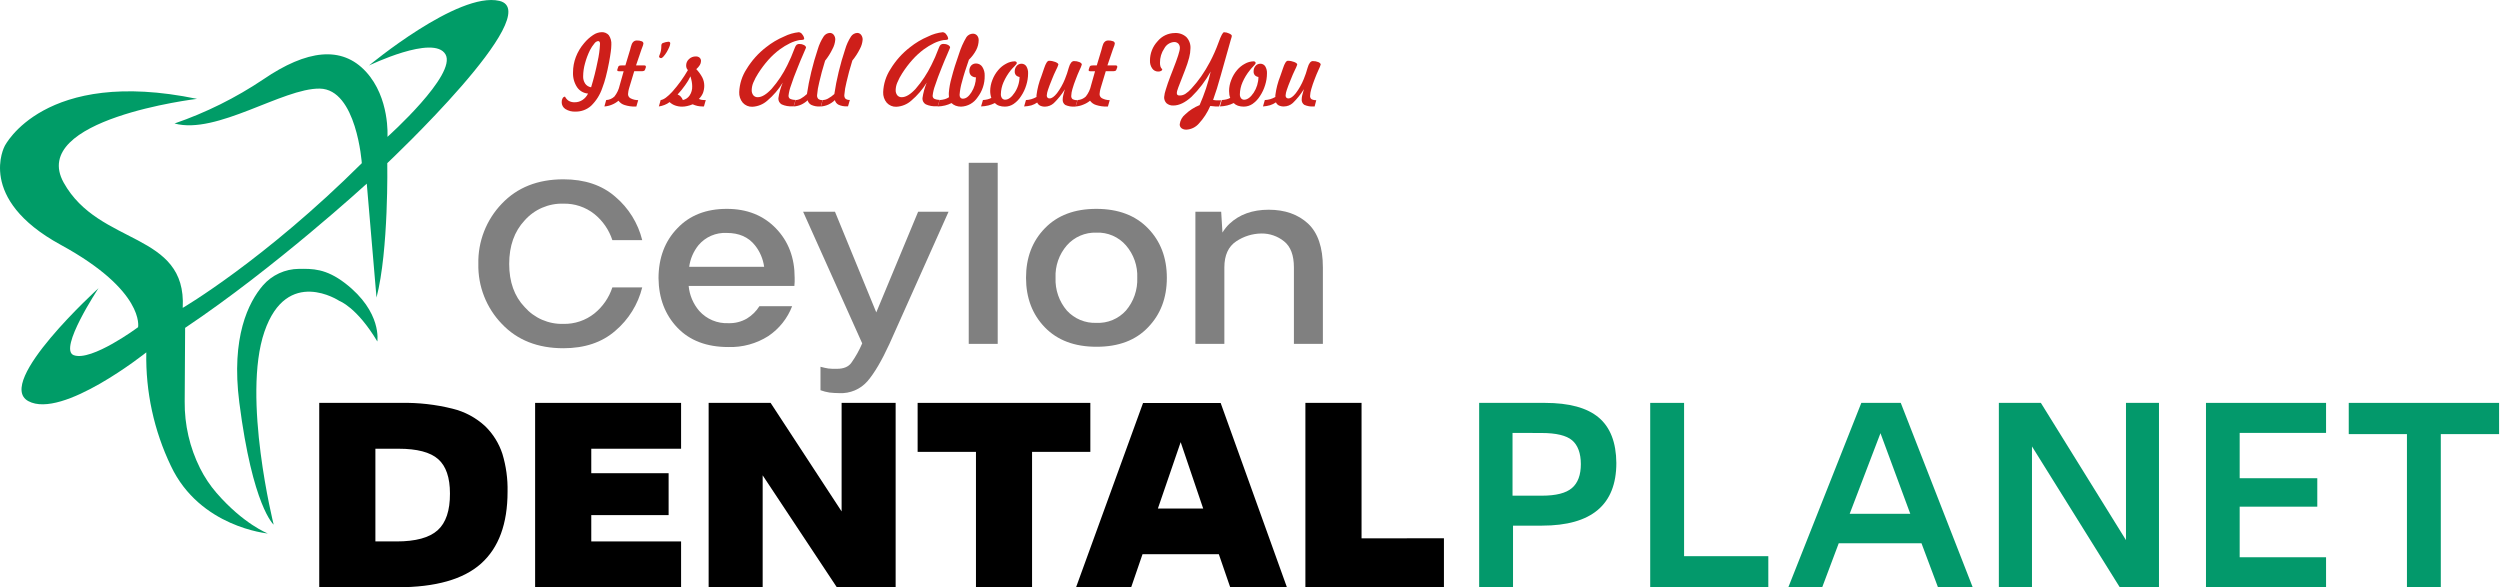 <?xml version="1.0" encoding="UTF-8"?> <svg xmlns="http://www.w3.org/2000/svg" width="1375" height="323" viewBox="0 0 1375 323" fill="none"><path d="M274.639 0.474C252.033 -4.809 202.944 36.034 202.944 36.034C202.944 36.034 238.504 18.813 245.006 29.87C251.508 40.927 213.104 75.268 213.104 75.268C213.104 75.268 214.526 53.814 201.251 39.42C187.975 25.027 168.807 27.279 144.812 43.654C129.659 53.821 113.249 61.978 95.994 67.919C119.108 74.235 155.531 48.446 175.851 48.734C196.171 49.022 198.998 89.746 198.998 89.746C145.371 143.085 100.498 169.332 100.498 169.332C102.767 127.27 54.508 135.465 35.035 100.464C15.562 65.464 108.372 54.372 108.372 54.372C24.028 36.88 2.574 80.348 2.574 80.348C2.574 80.348 -13.191 109.236 33.375 134.636C79.941 160.035 75.945 179.966 75.945 179.966C75.945 179.966 50.275 199.015 40.538 195.341C31.919 192.107 54.186 158.511 54.186 158.511C54.186 158.511 -3.065 210.445 15.562 220.605C34.188 230.765 80.466 193.8 80.466 193.8C80.027 215.407 84.667 236.814 94.013 256.3C109.947 290.031 147.318 293.418 147.318 293.418C147.318 293.418 134.06 288.338 119.091 271.117C115.531 266.991 112.494 262.441 110.049 257.57C104.349 246.18 101.446 233.595 101.582 220.859L101.819 180.321C151.196 147.302 201.725 101.006 201.725 101.006L207.076 163.659C213.849 137.7 213.002 89.729 213.002 89.729C213.002 89.729 301.156 6.773 274.639 0.474Z" fill="#009C67"></path><path d="M189.821 155.785C179.136 147.589 171.787 147.809 164.421 147.877C160.649 147.9 156.925 148.73 153.499 150.31C150.073 151.89 147.025 154.184 144.558 157.038C136.735 166.199 126.982 185.266 131.621 221.384C138.954 278.669 150.519 288.558 150.519 288.558C150.519 288.558 133.027 218.556 145.439 182.438C157.851 146.319 186.654 165.505 186.654 165.505C186.654 165.505 196.238 168.891 207.533 187.806C207.465 187.958 210.428 171.651 189.821 155.785Z" fill="#009C67"></path><path d="M323.423 51.46C322.221 51.37 321.054 51.009 320.01 50.405C318.966 49.801 318.073 48.969 317.395 47.972C315.81 45.554 315.027 42.698 315.16 39.81C315.158 36.916 315.686 34.047 316.718 31.343C317.79 28.553 319.337 25.97 321.29 23.706C322.709 21.986 324.375 20.485 326.234 19.253C327.584 18.319 329.167 17.78 330.806 17.695C331.569 17.64 332.334 17.765 333.039 18.059C333.745 18.353 334.372 18.808 334.87 19.388C335.895 20.926 336.378 22.761 336.242 24.604C336.222 25.873 336.12 27.14 335.937 28.397C335.751 29.921 335.412 31.885 334.972 34.324C334.413 37.253 333.82 39.928 333.194 42.316C332.672 44.379 332.027 46.409 331.263 48.395C330.029 52.103 327.921 55.46 325.117 58.182C322.771 60.288 319.717 61.431 316.565 61.383C314.603 61.496 312.653 61.006 310.977 59.977C310.334 59.571 309.808 59.005 309.449 58.334C309.09 57.663 308.91 56.911 308.929 56.15C308.901 55.412 309.077 54.68 309.437 54.034C309.566 53.787 309.754 53.576 309.985 53.419C310.215 53.263 310.48 53.166 310.757 53.136C311.224 54.111 311.958 54.933 312.874 55.507C313.845 56.032 314.938 56.289 316.04 56.252C317.567 56.275 319.066 55.838 320.342 54.999C321.678 54.129 322.745 52.903 323.423 51.46ZM325.117 47.989C326.538 43.344 327.725 38.63 328.673 33.866C329.415 30.651 329.862 27.375 330.01 24.079C330.034 23.693 329.94 23.309 329.739 22.978C329.648 22.853 329.528 22.753 329.39 22.685C329.251 22.617 329.098 22.584 328.944 22.589C328.538 22.66 328.15 22.812 327.804 23.037C327.458 23.26 327.16 23.552 326.929 23.893C325.982 25.014 325.17 26.241 324.507 27.55C323.335 29.917 322.404 32.396 321.73 34.95C321.095 37.211 320.759 39.545 320.731 41.893C320.659 43.348 321.05 44.788 321.849 46.007C322.22 46.53 322.69 46.974 323.234 47.314C323.777 47.654 324.383 47.883 325.015 47.989H325.117Z" fill="#CE1F1A"></path><path d="M332.415 58.555L333.397 55.033C335.103 54.952 336.722 54.254 337.952 53.069C339.368 51.266 340.353 49.163 340.831 46.922L343.015 39.183H340.492C340.22 39.203 339.947 39.157 339.696 39.048C339.624 38.986 339.568 38.907 339.532 38.819C339.497 38.73 339.483 38.635 339.493 38.54C339.486 38.495 339.486 38.449 339.493 38.404C339.51 38.3 339.538 38.198 339.578 38.1L340.001 36.846C340.036 36.703 340.101 36.569 340.191 36.452C340.282 36.335 340.396 36.239 340.526 36.169C341.012 36.014 341.523 35.951 342.033 35.983H343.963L346.52 27.516C346.656 27.076 346.825 26.45 347.011 25.654C347.553 23.385 348.62 22.267 350.245 22.267C351.157 22.227 352.067 22.371 352.921 22.69C353.187 22.77 353.423 22.93 353.596 23.148C353.769 23.366 353.87 23.632 353.886 23.91C353.787 24.601 353.588 25.274 353.293 25.908C353.073 26.433 352.921 26.839 352.819 27.161L349.822 35.966H354.208C354.465 35.952 354.722 36.004 354.953 36.118C355.036 36.158 355.106 36.22 355.154 36.298C355.202 36.377 355.226 36.467 355.224 36.559C355.224 36.66 355.224 36.728 355.224 36.796V37.016L354.784 38.252C354.746 38.406 354.675 38.549 354.576 38.672C354.476 38.795 354.351 38.895 354.208 38.963C353.741 39.13 353.246 39.199 352.752 39.166H348.823L346.266 47.633C345.978 48.581 345.758 49.326 345.623 50.071C345.503 50.628 345.435 51.195 345.42 51.765C345.411 52.245 345.538 52.717 345.787 53.128C346.035 53.538 346.395 53.87 346.825 54.084C348.122 54.739 349.554 55.081 351.007 55.084L349.991 58.606H349.365C347.397 58.65 345.434 58.369 343.557 57.776C342.194 57.377 341.003 56.538 340.17 55.388C339.087 56.305 337.863 57.042 336.547 57.573C335.234 58.129 333.837 58.461 332.415 58.555Z" fill="#CE1F1A"></path><path d="M363.724 25.671C363.687 25.196 363.744 24.718 363.894 24.265C364.043 24.007 364.268 23.8 364.537 23.672C365.045 23.46 365.573 23.295 366.112 23.181C366.605 23.052 367.11 22.972 367.619 22.944C367.888 22.928 368.154 23.012 368.364 23.181C368.458 23.266 368.531 23.371 368.578 23.489C368.625 23.606 368.644 23.733 368.635 23.859C368.579 24.563 368.395 25.252 368.093 25.891C367.669 26.891 367.17 27.859 366.603 28.786C366.109 29.603 365.542 30.374 364.91 31.089C364.351 31.682 363.944 31.97 363.657 31.97C363.355 31.977 363.058 31.888 362.81 31.716C362.702 31.644 362.614 31.545 362.555 31.43C362.495 31.314 362.467 31.185 362.471 31.055C362.511 30.812 362.592 30.578 362.708 30.361C363.371 28.886 363.717 27.288 363.724 25.671Z" fill="#CE1F1A"></path><path d="M362.37 58.555L363.369 55.033C365.062 54.83 367.213 53.238 369.888 50.308C373.1 46.681 375.937 42.738 378.355 38.54C378.026 38.221 377.772 37.833 377.61 37.405C377.452 36.948 377.377 36.466 377.389 35.983C377.385 35.324 377.522 34.672 377.791 34.07C378.06 33.469 378.454 32.931 378.947 32.495C379.96 31.533 381.31 31.01 382.706 31.038C383.456 30.996 384.193 31.238 384.772 31.716C385.033 31.952 385.237 32.243 385.372 32.569C385.507 32.893 385.568 33.244 385.551 33.595C385.535 34.376 385.307 35.136 384.891 35.797C384.377 36.644 383.717 37.395 382.943 38.015C384.291 39.415 385.431 41 386.33 42.722C386.997 44.1 387.345 45.611 387.346 47.142C387.346 48.505 387.106 49.858 386.635 51.138C386.122 52.374 385.355 53.487 384.383 54.406C384.819 54.62 385.279 54.779 385.754 54.88C386.375 54.99 387.004 55.041 387.634 55.033H388.176L387.16 58.555H386.415C385.476 58.556 384.54 58.459 383.621 58.267C382.707 58.057 381.816 57.757 380.962 57.37C379.974 57.789 378.948 58.112 377.897 58.335C376.998 58.543 376.078 58.651 375.154 58.656C373.839 58.663 372.532 58.44 371.293 57.996C370.17 57.6 369.143 56.971 368.279 56.15C367.439 56.8 366.509 57.324 365.519 57.708C364.505 58.11 363.449 58.394 362.37 58.555ZM372.716 51.985C373.362 52.223 373.943 52.612 374.409 53.119C374.914 53.679 375.31 54.328 375.578 55.033C377.105 54.708 378.443 53.796 379.303 52.493C380.3 50.992 380.792 49.212 380.708 47.413C380.7 46.578 380.621 45.745 380.471 44.924C380.285 43.934 380.042 42.956 379.743 41.994C378.947 43.681 377.988 45.285 376.881 46.786C375.604 48.619 374.195 50.357 372.665 51.985H372.716Z" fill="#CE1F1A"></path><path d="M430.509 45.449C428.234 49.177 425.376 52.516 422.042 55.337C419.753 57.384 416.829 58.58 413.762 58.724C412.785 58.755 411.813 58.575 410.913 58.194C410.013 57.815 409.205 57.244 408.546 56.523C407.158 54.877 406.45 52.763 406.565 50.613C406.746 46.135 408.132 41.788 410.578 38.032C413.388 33.379 417.04 29.29 421.348 25.975C424.366 23.569 427.698 21.586 431.254 20.083C433.791 18.808 436.54 18.004 439.365 17.712C439.777 17.764 440.171 17.912 440.515 18.144C440.859 18.376 441.144 18.687 441.346 19.05C441.882 19.683 442.218 20.461 442.311 21.285C442.311 21.674 441.854 21.912 440.939 21.962C440.492 21.972 440.045 22.006 439.602 22.064C437.843 22.407 436.135 22.977 434.522 23.757C432.557 24.719 430.682 25.852 428.917 27.144C426.635 28.841 424.53 30.764 422.635 32.884C420.566 35.214 418.686 37.706 417.013 40.335C415.951 41.971 415.039 43.7 414.287 45.499C413.762 46.768 413.475 48.123 413.44 49.496C413.377 50.548 413.696 51.588 414.337 52.425C414.643 52.775 415.025 53.05 415.453 53.23C415.882 53.409 416.346 53.487 416.81 53.458C419.028 53.458 421.585 51.9 424.447 48.801C427.866 44.88 430.753 40.525 433.032 35.847C434.475 32.963 435.758 30 436.875 26.974C437.028 26.551 437.163 26.246 437.248 26.06C437.434 25.478 437.773 24.958 438.23 24.553C438.681 24.275 439.208 24.144 439.737 24.18C440.605 24.168 441.462 24.378 442.226 24.79C442.954 25.197 443.31 25.671 443.31 26.212C443.31 26.314 442.802 27.533 441.769 29.836C440.736 32.139 439.771 34.476 438.84 36.846C437.146 40.86 435.961 44.246 435.047 47.006C434.369 48.813 433.914 50.695 433.692 52.611C433.67 52.938 433.732 53.265 433.871 53.561C434.01 53.857 434.223 54.113 434.488 54.305C435.44 54.753 436.484 54.973 437.536 54.948L436.537 58.47H435.843C433.811 58.605 431.777 58.245 429.916 57.42C429.327 57.082 428.845 56.586 428.524 55.987C428.204 55.388 428.058 54.711 428.104 54.034C428.53 51.179 429.303 48.387 430.407 45.719L430.509 45.449Z" fill="#CE1F1A"></path><path d="M436.554 58.555L437.553 55.033C438.562 55.001 439.549 54.728 440.432 54.237C441.661 53.539 442.798 52.692 443.818 51.714C444.394 47.785 445.19 43.705 446.206 39.522C447.222 35.34 448.407 31.174 449.779 27.076C450.506 24.588 451.596 22.22 453.013 20.049C453.385 19.481 453.885 19.009 454.474 18.67C455.062 18.332 455.722 18.137 456.4 18.102C456.815 18.095 457.227 18.186 457.601 18.369C457.974 18.551 458.3 18.82 458.55 19.151C459.145 19.919 459.445 20.874 459.397 21.844C459.256 23.626 458.736 25.358 457.873 26.924C456.772 29.224 455.408 31.389 453.809 33.375C452.471 37.676 451.404 41.605 450.592 45.228C449.987 47.577 449.585 49.974 449.389 52.391C449.357 52.76 449.403 53.13 449.522 53.48C449.642 53.83 449.833 54.151 450.084 54.423C450.768 54.907 451.603 55.129 452.437 55.05L451.421 58.572H450.829C449.271 58.648 447.716 58.358 446.291 57.725C445.774 57.478 445.318 57.119 444.958 56.674C444.597 56.229 444.341 55.708 444.208 55.151C443.146 56.151 441.928 56.969 440.601 57.573C439.319 58.132 437.95 58.464 436.554 58.555Z" fill="#CE1F1A"></path><path d="M451.489 58.555L452.471 55.033C453.486 55.003 454.479 54.73 455.366 54.237C456.643 53.549 457.826 52.701 458.888 51.714C459.464 47.785 460.26 43.705 461.276 39.522C462.292 35.34 463.477 31.174 464.849 27.076C465.572 24.589 466.656 22.221 468.066 20.049C468.44 19.483 468.941 19.012 469.529 18.674C470.117 18.336 470.776 18.14 471.453 18.102C471.868 18.096 472.279 18.189 472.653 18.371C473.026 18.553 473.352 18.82 473.603 19.151C474.19 19.923 474.49 20.875 474.45 21.844C474.309 23.626 473.79 25.358 472.926 26.924C471.798 29.198 470.412 31.334 468.794 33.291C467.457 37.592 466.39 41.52 465.577 45.144C464.964 47.491 464.562 49.888 464.375 52.306C464.339 52.675 464.382 53.047 464.502 53.398C464.621 53.748 464.815 54.069 465.069 54.339C465.754 54.822 466.589 55.044 467.423 54.965L466.407 58.487H465.797C464.239 58.562 462.685 58.272 461.259 57.641C460.746 57.389 460.293 57.028 459.933 56.584C459.574 56.139 459.315 55.621 459.176 55.067C458.104 56.106 456.861 56.954 455.502 57.573C454.231 58.13 452.873 58.462 451.489 58.555Z" fill="#CE1F1A"></path><path d="M509.688 45.449C507.414 49.177 504.555 52.516 501.222 55.337C498.933 57.384 496.008 58.58 492.941 58.724C491.965 58.755 490.993 58.575 490.093 58.194C489.192 57.815 488.385 57.244 487.726 56.523C486.338 54.877 485.629 52.763 485.745 50.613C485.925 46.135 487.312 41.788 489.758 38.032C492.568 33.379 496.22 29.29 500.527 25.975C503.545 23.569 506.878 21.586 510.433 20.083C512.976 18.805 515.73 18.002 518.561 17.712C518.971 17.765 519.362 17.913 519.703 18.146C520.045 18.378 520.326 18.688 520.525 19.05C521.062 19.683 521.398 20.461 521.491 21.285C521.491 21.674 521.033 21.912 520.119 21.962C519.672 21.972 519.225 22.006 518.781 22.064C517.022 22.407 515.315 22.977 513.701 23.757C511.737 24.719 509.861 25.852 508.096 27.144C505.82 28.841 503.72 30.764 501.831 32.884C499.751 35.21 497.866 37.702 496.192 40.335C495.129 41.967 494.222 43.696 493.483 45.499C492.946 46.765 492.653 48.121 492.62 49.496C492.557 50.548 492.875 51.588 493.517 52.425C493.823 52.774 494.205 53.049 494.633 53.228C495.062 53.407 495.526 53.486 495.989 53.458C498.247 53.458 500.798 51.906 503.643 48.801C507.051 44.872 509.937 40.518 512.228 35.847C513.696 32.956 514.997 29.982 516.123 26.941C516.292 26.517 516.411 26.212 516.495 26.026C516.681 25.445 517.02 24.924 517.477 24.519C517.935 24.241 518.467 24.111 519.001 24.147C519.864 24.137 520.715 24.346 521.474 24.756C522.202 25.163 522.557 25.637 522.557 26.179C522.557 26.28 522.049 27.499 521.033 29.802C520.017 32.105 519.018 34.442 518.087 36.813C516.461 40.82 515.203 44.207 514.311 46.972C513.624 48.776 513.169 50.659 512.956 52.577C512.931 52.903 512.989 53.229 513.126 53.525C513.262 53.822 513.472 54.078 513.735 54.271C514.689 54.715 515.731 54.934 516.783 54.914L515.784 58.436H515.09C513.064 58.574 511.035 58.213 509.18 57.386C508.587 57.052 508.1 56.557 507.776 55.957C507.453 55.358 507.305 54.679 507.351 54C507.758 51.159 508.509 48.379 509.587 45.719L509.688 45.449Z" fill="#CE1F1A"></path><path d="M516.749 55.033C517.741 54.977 518.723 54.812 519.678 54.542C520.484 54.301 521.248 53.941 521.948 53.475C521.948 52.899 521.914 52.442 521.846 52.103C521.846 51.765 521.846 51.443 521.846 51.155C522.067 48.287 522.584 45.45 523.387 42.688C524.425 38.647 525.78 34.295 527.451 29.633C528.446 26.397 529.828 23.293 531.566 20.387C531.965 19.822 532.492 19.359 533.104 19.035C533.716 18.711 534.395 18.537 535.088 18.525C535.521 18.512 535.953 18.594 536.351 18.767C536.749 18.939 537.104 19.198 537.391 19.524C537.995 20.249 538.309 21.172 538.271 22.115C538.248 23.991 537.784 25.836 536.916 27.499C535.878 29.484 534.522 31.285 532.903 32.833C531.312 37.355 530.042 41.3 529.144 44.805C528.416 47.202 527.956 49.672 527.773 52.171C527.734 52.731 527.903 53.285 528.247 53.729C528.416 53.912 528.624 54.056 528.855 54.15C529.086 54.243 529.335 54.285 529.584 54.271C531.278 54.271 532.785 53.119 534.275 50.782C535.843 48.318 536.709 45.473 536.781 42.553C535.775 42.544 534.807 42.171 534.055 41.503C533.742 41.155 533.501 40.748 533.347 40.306C533.193 39.865 533.128 39.396 533.157 38.929C533.109 37.864 533.473 36.821 534.173 36.017C534.52 35.651 534.942 35.363 535.409 35.173C535.876 34.984 536.379 34.896 536.883 34.916C537.557 34.921 538.22 35.094 538.811 35.419C539.403 35.744 539.904 36.212 540.269 36.779C541.194 38.226 541.65 39.923 541.573 41.639C541.665 45.952 540.272 50.167 537.628 53.577C536.632 55.084 535.29 56.332 533.715 57.216C532.139 58.1 530.374 58.593 528.568 58.656C527.57 58.661 526.578 58.489 525.639 58.148C524.776 57.833 523.991 57.336 523.336 56.692C522.204 57.264 521.011 57.707 519.78 58.013C518.46 58.335 517.109 58.517 515.75 58.555L516.749 55.033Z" fill="#CE1F1A"></path><path d="M560.758 42.333C560.009 42.241 559.312 41.901 558.777 41.368C558.309 40.797 558.068 40.073 558.1 39.336C558.059 38.219 558.433 37.128 559.15 36.271C559.47 35.886 559.871 35.578 560.325 35.367C560.779 35.156 561.274 35.048 561.774 35.052C562.309 35.032 562.839 35.151 563.314 35.398C563.789 35.644 564.192 36.009 564.484 36.457C565.193 37.646 565.529 39.02 565.449 40.403C565.442 42.58 565.105 44.744 564.45 46.82C563.81 48.953 562.857 50.979 561.622 52.831C560.554 54.552 559.141 56.034 557.473 57.183C556.069 58.134 554.411 58.642 552.715 58.639C551.623 58.659 550.535 58.493 549.498 58.148C548.615 57.847 547.814 57.342 547.161 56.675C546.028 57.244 544.835 57.687 543.605 57.996C542.285 58.318 540.934 58.499 539.575 58.538L540.625 55.016C541.488 54.981 542.345 54.856 543.182 54.643C543.897 54.471 544.587 54.203 545.231 53.847C545.025 53.258 544.872 52.652 544.774 52.036C544.655 51.365 544.599 50.685 544.604 50.004C544.635 47.956 545.036 45.931 545.79 44.026C546.544 42.016 547.644 40.154 549.041 38.523C550.235 37.097 551.696 35.918 553.342 35.052C554.763 34.238 556.362 33.784 557.998 33.731C558.315 33.712 558.63 33.795 558.896 33.968C559.003 34.045 559.09 34.147 559.149 34.265C559.208 34.383 559.237 34.513 559.234 34.645C559.234 35.018 558.811 35.627 557.964 36.457C557.276 37.107 556.625 37.797 556.017 38.523C554.342 40.581 552.957 42.861 551.902 45.296C551.009 47.344 550.526 49.548 550.48 51.782C550.432 52.576 550.652 53.363 551.107 54.017C551.307 54.273 551.564 54.48 551.858 54.621C552.152 54.762 552.474 54.834 552.8 54.83C554.595 54.83 556.339 53.543 558.032 50.986C559.758 48.426 560.705 45.42 560.758 42.333Z" fill="#CE1F1A"></path><path d="M563.265 58.555L564.28 55.033C565.29 54.985 566.29 54.82 567.261 54.542C568.239 54.245 569.182 53.842 570.072 53.339V52.967V52.374C570.52 48.76 571.436 45.219 572.798 41.842C573.153 40.86 573.407 40.148 573.577 39.556C573.746 38.963 573.983 38.404 574.254 37.575C575.169 34.815 576.066 33.426 576.946 33.426C578.135 33.427 579.312 33.651 580.418 34.086C581.552 34.544 582.111 35.018 582.111 35.509C581.791 36.511 581.377 37.48 580.875 38.404C580.045 40.098 579.3 41.791 578.64 43.484C577.573 46.092 576.811 48.09 576.371 49.462C576.019 50.438 575.803 51.458 575.727 52.493C575.693 52.934 575.832 53.372 576.117 53.712C576.271 53.861 576.455 53.975 576.656 54.048C576.857 54.121 577.072 54.151 577.285 54.135C578.471 54.135 579.825 53.17 581.349 51.257C583.133 48.885 584.596 46.289 585.701 43.535C586.544 41.49 587.251 39.391 587.818 37.253C588.512 34.815 589.511 33.595 590.679 33.595C591.712 33.573 592.738 33.763 593.693 34.154C594.574 34.544 594.997 35.001 594.997 35.509C594.689 36.526 594.286 37.513 593.795 38.455C592.999 40.233 592.305 41.842 591.695 43.535C590.969 45.347 590.336 47.196 589.799 49.072C589.443 50.25 589.239 51.467 589.189 52.696C589.151 53.032 589.194 53.371 589.314 53.687C589.435 54.002 589.63 54.284 589.883 54.508C590.712 54.943 591.642 55.147 592.576 55.1L591.594 58.623H591.086C589.318 58.755 587.545 58.452 585.921 57.742C585.425 57.41 585.03 56.949 584.776 56.409C584.523 55.869 584.421 55.271 584.482 54.677C584.494 53.94 584.591 53.208 584.77 52.493C584.956 51.629 585.261 50.495 585.701 49.106C583.978 51.893 581.919 54.458 579.571 56.743C578.255 57.935 576.554 58.614 574.779 58.656C573.827 58.684 572.881 58.487 572.019 58.081C571.318 57.715 570.767 57.116 570.461 56.387C569.473 57.069 568.389 57.6 567.244 57.962C565.942 58.301 564.608 58.5 563.265 58.555Z" fill="#CE1F1A"></path><path d="M591.594 58.555L592.66 55.033C594.367 54.952 595.985 54.254 597.215 53.069C598.631 51.266 599.616 49.163 600.094 46.922L602.278 39.183H599.755C599.483 39.203 599.21 39.157 598.96 39.048C598.887 38.986 598.831 38.907 598.796 38.819C598.76 38.73 598.747 38.635 598.756 38.54C598.749 38.495 598.749 38.449 598.756 38.404C598.773 38.3 598.802 38.198 598.841 38.1L599.264 36.846C599.299 36.701 599.366 36.564 599.459 36.447C599.553 36.33 599.672 36.235 599.806 36.169C600.286 36.012 600.792 35.949 601.296 35.983H603.227L605.784 27.516C605.919 27.076 606.088 26.45 606.275 25.654C606.817 23.385 607.883 22.267 609.509 22.267C610.42 22.227 611.33 22.371 612.184 22.69C612.451 22.77 612.687 22.93 612.859 23.148C613.032 23.366 613.133 23.632 613.15 23.91C613.051 24.601 612.851 25.274 612.557 25.908C612.337 26.433 612.184 26.839 612.083 27.161L609.086 35.966H613.471C613.729 35.952 613.985 36.004 614.216 36.118C614.299 36.158 614.369 36.22 614.417 36.298C614.465 36.377 614.49 36.467 614.487 36.559C614.487 36.66 614.487 36.728 614.487 36.796C614.487 36.863 614.487 36.948 614.487 37.016L614.03 38.252C613.993 38.403 613.923 38.545 613.827 38.668C613.731 38.79 613.609 38.891 613.471 38.963C612.999 39.128 612.498 39.197 611.998 39.166H608.171L605.614 47.633C605.326 48.581 605.106 49.326 604.971 50.071C604.851 50.628 604.783 51.195 604.768 51.765C604.759 52.245 604.886 52.717 605.135 53.128C605.384 53.538 605.744 53.87 606.173 54.084C607.47 54.739 608.903 55.081 610.356 55.084L609.34 58.606H608.713C606.745 58.65 604.782 58.369 602.905 57.776C601.543 57.377 600.351 56.538 599.518 55.388C598.383 56.321 597.102 57.059 595.725 57.573C594.413 58.129 593.016 58.461 591.594 58.555Z" fill="#CE1F1A"></path><path d="M665.88 39.352C663.058 44.48 659.498 49.164 655.313 53.255C651.825 56.438 648.506 58.03 645.357 58.03C643.992 58.108 642.649 57.666 641.598 56.794C641.155 56.351 640.809 55.822 640.582 55.239C640.354 54.656 640.251 54.032 640.277 53.407C640.413 51.969 640.726 50.553 641.208 49.191C641.818 47.142 642.647 44.737 643.697 42.011L645.153 38.269C647.66 31.919 648.93 27.973 648.93 26.416C648.976 25.529 648.672 24.659 648.083 23.994C647.773 23.692 647.404 23.458 646.999 23.306C646.594 23.154 646.161 23.089 645.729 23.114C644.608 23.194 643.527 23.56 642.587 24.176C641.648 24.793 640.881 25.64 640.361 26.636C638.783 28.949 637.955 31.692 637.991 34.493C637.967 35.25 638.07 36.005 638.296 36.728C638.466 37.265 638.804 37.734 639.261 38.066C639.249 38.267 639.183 38.462 639.07 38.629C638.956 38.795 638.8 38.929 638.617 39.014C638.092 39.271 637.508 39.388 636.924 39.352C636.293 39.352 635.672 39.197 635.114 38.902C634.556 38.607 634.079 38.181 633.724 37.659C632.849 36.407 632.415 34.901 632.487 33.375C632.456 29.4 633.961 25.566 636.687 22.673C637.836 21.276 639.277 20.148 640.91 19.37C642.543 18.592 644.327 18.182 646.136 18.169C647.287 18.097 648.442 18.254 649.532 18.632C650.622 19.01 651.626 19.601 652.486 20.37C653.269 21.199 653.875 22.179 654.265 23.251C654.656 24.323 654.822 25.463 654.755 26.602C654.721 28.317 654.482 30.023 654.043 31.682C653.427 34.012 652.669 36.302 651.774 38.54L648.083 48.039C647.727 49.004 647.507 49.733 647.406 50.071C647.315 50.403 647.264 50.744 647.253 51.087C647.231 51.291 647.252 51.496 647.313 51.691C647.374 51.887 647.475 52.067 647.609 52.222C648.008 52.471 648.479 52.579 648.946 52.526C649.989 52.51 651.007 52.211 651.893 51.663C653.119 50.865 654.23 49.902 655.195 48.801C657.161 46.667 658.983 44.404 660.647 42.028C662.403 39.497 664.004 36.862 665.439 34.137C667.276 30.669 668.866 27.076 670.198 23.385C671.552 19.608 672.568 17.729 673.229 17.729C674.193 17.749 675.141 17.98 676.006 18.406C677.005 18.846 677.496 19.304 677.496 19.727C677.457 20.21 677.342 20.684 677.157 21.132C677.157 21.353 677.039 21.505 677.005 21.64L671.451 41.351C670.689 44.128 669.978 46.566 669.3 48.717C668.623 50.867 667.912 52.95 667.2 54.965C667.827 55.066 668.335 55.134 668.708 55.168H669.707H670.96H671.637L670.553 58.555H669.453H668.521C667.716 58.519 666.913 58.44 666.117 58.318H665.626C664.091 61.904 661.949 65.198 659.293 68.054C658.436 69.019 657.396 69.802 656.233 70.361C655.07 70.919 653.808 71.24 652.519 71.305C651.552 71.358 650.596 71.077 649.81 70.51C649.491 70.253 649.237 69.924 649.069 69.55C648.901 69.177 648.824 68.768 648.845 68.359C649.109 66.208 650.203 64.246 651.893 62.89C654.174 60.708 656.853 58.983 659.784 57.81C661.082 54.829 662.25 51.798 663.289 48.717C664.31 45.641 665.174 42.516 665.88 39.352Z" fill="#CE1F1A"></path><path d="M692.143 42.333C691.393 42.241 690.696 41.901 690.162 41.368C689.686 40.801 689.444 40.074 689.484 39.336C689.437 38.221 689.806 37.129 690.517 36.271C690.839 35.884 691.244 35.574 691.701 35.363C692.158 35.152 692.656 35.046 693.159 35.052C693.693 35.035 694.222 35.156 694.696 35.402C695.171 35.648 695.574 36.011 695.868 36.457C696.577 37.646 696.913 39.02 696.833 40.402C696.821 42.581 696.478 44.744 695.818 46.82C695.177 48.953 694.224 50.978 692.99 52.831C691.923 54.548 690.517 56.029 688.858 57.183C687.447 58.133 685.784 58.64 684.083 58.639C682.99 58.659 681.902 58.493 680.866 58.148C679.982 57.846 679.182 57.342 678.529 56.675C677.398 57.25 676.205 57.693 674.973 57.996C673.658 58.317 672.313 58.498 670.96 58.538L671.993 55.016C672.861 54.981 673.724 54.856 674.566 54.643C675.281 54.468 675.97 54.201 676.615 53.847C676.396 53.261 676.237 52.654 676.141 52.035C676.037 51.363 675.986 50.684 675.989 50.004C676.011 47.955 676.413 45.928 677.174 44.026C677.916 42.014 679.011 40.15 680.408 38.523C681.606 37.101 683.066 35.922 684.709 35.052C686.137 34.24 687.741 33.787 689.383 33.731C689.699 33.717 690.012 33.8 690.28 33.968C690.382 34.048 690.464 34.151 690.52 34.269C690.576 34.386 690.604 34.515 690.602 34.645C690.602 35.018 690.179 35.627 689.332 36.457C688.672 37.11 688.055 37.806 687.486 38.54C685.8 40.594 684.409 42.874 683.355 45.313C682.461 47.361 681.978 49.565 681.932 51.798C681.876 52.596 682.104 53.388 682.576 54.034C682.775 54.292 683.031 54.501 683.326 54.642C683.62 54.783 683.943 54.853 684.269 54.846C686.064 54.846 687.808 53.559 689.518 51.003C691.205 48.423 692.116 45.414 692.143 42.333Z" fill="#CE1F1A"></path><path d="M694.632 58.555L695.648 55.033C696.663 54.985 697.668 54.82 698.645 54.542C699.619 54.248 700.557 53.845 701.439 53.339C701.431 53.215 701.431 53.091 701.439 52.967C701.429 52.77 701.429 52.572 701.439 52.374C701.896 48.762 702.812 45.222 704.165 41.842C704.521 40.86 704.775 40.148 704.961 39.556L705.639 37.575C706.536 34.815 707.434 33.426 708.314 33.426C709.502 33.427 710.68 33.651 711.785 34.086C712.937 34.544 713.479 35.018 713.479 35.509C713.159 36.511 712.745 37.48 712.243 38.404C711.413 40.098 710.685 41.791 710.024 43.484C708.941 46.092 708.179 48.09 707.738 49.462C707.381 50.437 707.159 51.457 707.078 52.493C707.048 52.937 707.194 53.375 707.484 53.712C707.635 53.86 707.816 53.975 708.014 54.048C708.213 54.121 708.425 54.151 708.636 54.135C709.821 54.135 711.176 53.17 712.7 51.257C714.484 48.885 715.947 46.289 717.052 43.535C717.9 41.49 718.613 39.392 719.185 37.253C719.879 34.815 720.878 33.595 722.047 33.595C723.085 33.575 724.116 33.765 725.078 34.154C725.942 34.544 726.382 35.001 726.382 35.509C726.064 36.523 725.662 37.508 725.18 38.455C724.384 40.233 723.672 41.842 723.063 43.535C722.341 45.347 721.714 47.195 721.183 49.072C720.815 50.247 720.605 51.466 720.557 52.696C720.518 53.032 720.561 53.371 720.682 53.687C720.803 54.002 720.998 54.284 721.251 54.508C722.079 54.943 723.009 55.147 723.943 55.1L723.046 58.555H722.555C720.782 58.688 719.003 58.386 717.373 57.674C716.878 57.342 716.482 56.882 716.228 56.342C715.975 55.802 715.873 55.203 715.934 54.609C715.955 53.873 716.051 53.141 716.222 52.425C716.408 51.561 716.73 50.427 717.153 49.038C715.436 51.829 713.377 54.395 711.023 56.675C709.673 57.883 707.925 58.552 706.113 58.555C705.155 58.585 704.203 58.387 703.336 57.979C702.635 57.614 702.084 57.015 701.778 56.286C700.796 56.968 699.717 57.498 698.577 57.861C697.291 58.23 695.968 58.463 694.632 58.555Z" fill="#CE1F1A"></path><path d="M344.607 132.079H336.801C334.966 126.444 331.537 121.461 326.929 117.736C322.088 113.894 316.055 111.869 309.877 112.013C305.857 111.89 301.859 112.655 298.169 114.253C294.478 115.851 291.185 118.243 288.524 121.258C282.88 127.309 280.058 135.273 280.058 145.151C280.058 155.029 282.88 162.931 288.524 168.857C291.182 171.879 294.474 174.277 298.164 175.881C301.855 177.485 305.854 178.255 309.877 178.137C316.057 178.276 322.091 176.245 326.929 172.396C331.534 168.668 334.962 163.687 336.801 158.054H353.226C350.918 167.385 345.727 175.751 338.392 181.964C331.077 188.331 321.572 191.52 309.877 191.531C295.755 191.531 284.466 187.066 276.011 178.137C271.786 173.764 268.469 168.598 266.251 162.936C264.033 157.275 262.959 151.23 263.09 145.151C262.951 139.048 264.021 132.978 266.238 127.291C268.456 121.603 271.777 116.411 276.011 112.013C284.511 103.083 295.8 98.619 309.877 98.619C321.561 98.619 331.066 101.808 338.392 108.186C345.73 114.388 350.922 122.75 353.226 132.079H344.607Z" fill="#808080"></path><path d="M372.53 125.559C379.303 118.425 388.385 114.863 399.775 114.874C410.827 114.874 419.807 118.436 426.716 125.559C433.624 132.682 437.073 141.764 437.062 152.805V155.04C436.96 155.775 436.91 156.516 436.909 157.258H378.761C379.228 162.318 381.252 167.11 384.552 170.974C386.564 173.229 389.053 175.008 391.839 176.18C394.624 177.351 397.637 177.887 400.655 177.747C404.215 177.863 407.735 176.977 410.815 175.19C413.592 173.49 415.939 171.172 417.673 168.417H435.673C433.104 175.099 428.54 180.828 422.601 184.825C416.037 189.006 408.366 191.113 400.588 190.87C388.678 190.87 379.331 187.314 372.546 180.203C365.762 173.091 362.308 164.009 362.183 152.957C362.229 141.793 365.677 132.66 372.53 125.559ZM420.281 146.743C419.694 142.404 417.938 138.307 415.201 134.889C411.6 130.374 406.447 128.116 399.741 128.116C396.792 127.955 393.845 128.483 391.135 129.659C388.425 130.834 386.026 132.625 384.129 134.889C381.392 138.307 379.636 142.404 379.049 146.743H420.281Z" fill="#808080"></path><path d="M477.092 209.683C475.175 211.868 472.788 213.591 470.111 214.723C467.433 215.855 464.535 216.367 461.632 216.22C459.821 216.21 458.012 216.102 456.213 215.898C454.528 215.635 452.872 215.209 451.269 214.628V201.725C452.86 202.148 454.3 202.47 455.57 202.673C456.84 202.876 458.448 202.842 460.362 202.842C463.963 202.842 466.565 201.776 468.168 199.642C470.569 196.277 472.596 192.66 474.213 188.856C468.569 176.314 457.737 152.184 441.718 116.466H459.244C463.398 126.547 470.968 144.999 481.952 171.821C487.528 158.444 495.199 139.992 504.964 116.466H521.694L489.199 189.126C484.954 198.372 480.919 205.224 477.092 209.683Z" fill="#808080"></path><path d="M548.736 89.543V189.126H532.802V89.543H548.736Z" fill="#808080"></path><path d="M574.661 125.559C581.569 118.425 591.024 114.863 603.024 114.874C615.024 114.886 624.478 118.447 631.387 125.559C638.307 132.671 641.767 141.753 641.767 152.805C641.767 163.856 638.312 172.938 631.404 180.05C624.63 187.162 615.227 190.718 603.193 190.718H603.041C591.029 190.718 581.575 187.162 574.678 180.05C567.78 172.938 564.326 163.856 564.314 152.805C564.303 141.742 567.752 132.66 574.661 125.559ZM619.279 134.957C617.269 132.644 614.765 130.812 611.951 129.599C609.137 128.385 606.086 127.821 603.024 127.947C599.964 127.841 596.92 128.415 594.109 129.627C591.298 130.84 588.791 132.66 586.768 134.957C582.488 139.892 580.264 146.279 580.553 152.805C580.283 159.373 582.503 165.802 586.768 170.805C588.822 173.048 591.34 174.816 594.148 175.986C596.956 177.156 599.984 177.699 603.024 177.578C606.065 177.719 609.1 177.185 611.911 176.014C614.721 174.842 617.238 173.064 619.279 170.805C623.539 165.798 625.757 159.372 625.494 152.805C625.774 146.281 623.551 139.896 619.279 134.957Z" fill="#808080"></path><path d="M671.654 116.466C671.846 119.164 672.077 122.98 672.348 127.913C673.386 126.174 674.65 124.579 676.107 123.172C681.627 117.956 688.852 115.349 697.782 115.349C706.711 115.349 713.936 117.9 719.456 123.002C724.875 128.105 727.584 136.126 727.584 147.064V189.126H711.65V147.064C711.65 140.381 709.844 135.601 706.231 132.722C702.712 129.892 698.319 128.371 693.802 128.421C688.86 128.475 684.04 129.969 679.934 132.722C675.588 135.601 673.409 140.381 673.398 147.064V189.126H657.464V116.466H671.654Z" fill="#808080"></path><path d="M218.556 323H175.58V221.587H220.588C230.114 221.396 239.622 222.466 248.867 224.771C255.617 226.402 261.833 229.744 266.917 234.473C271.22 238.692 274.444 243.884 276.315 249.612C278.352 256.35 279.313 263.368 279.16 270.406C279.16 288.084 274.306 301.269 264.598 309.961C254.889 318.654 239.542 323 218.556 323ZM206.466 246.801V297.787H218.116C228.615 297.787 236.144 295.738 240.705 291.64C245.266 287.542 247.523 280.803 247.478 271.422C247.478 262.639 245.316 256.34 240.993 252.524C236.669 248.709 229.41 246.801 219.217 246.801H206.466Z" fill="black"></path><path d="M374.595 297.786V323H294.315V221.587H374.595V246.801H325.201V260.263H367.737V283.309H325.201V297.786H374.595Z" fill="black"></path><path d="M492.603 221.587V323H460.26L419.468 261.431V323H389.751V221.587H423.837L462.885 281.277V221.587H492.603Z" fill="black"></path><path d="M567.633 248.528V323.034H536.781V248.528H504.693V221.587H599.688V248.528H567.633Z" fill="black"></path><path d="M676.615 323L670.35 304.797H628.39L622.124 323.051H591.814L628.677 221.638H671.366L707.806 323H676.615ZM649.37 243.177L636.839 279.685H661.748L649.37 243.177Z" fill="black"></path><path d="M794.165 296.042V323H717.966V221.587H748.852V296.093L794.165 296.042Z" fill="black"></path><path d="M832.163 289.1V322.966H813.537V221.587H849.706C863.038 221.587 872.893 224.268 879.271 229.631C885.649 234.993 888.889 243.324 888.991 254.624C888.991 277.597 875.371 289.088 848.131 289.1H832.163ZM831.892 238.097V272.624H848.046C855.802 272.624 861.311 271.224 864.573 268.424C867.841 265.63 869.467 261.228 869.467 255.25C869.467 249.273 867.774 244.786 864.641 242.144C861.508 239.503 855.853 238.148 847.911 238.148L831.892 238.097Z" fill="#03996B"></path><path d="M972.573 305.897V323H907.617V221.587H926.244V305.897H972.573Z" fill="#03996B"></path><path d="M1065.89 323L1056.82 298.802H1011.3L1002.21 323H983.579L1023.73 221.587H1045.42L1084.99 323H1065.89ZM1034.26 238.25L1017.33 282.581H1050.65L1034.26 238.25Z" fill="#03996B"></path><path d="M1187.44 221.587V323H1165.88L1117.59 245.531V323.034H1099.37V221.587H1122.48L1169.29 297.058V221.587H1187.44Z" fill="#03996B"></path><path d="M1279.33 306.49V323.017H1213.29V221.587H1279.33V238.097H1231.82V263.023H1274.51V278.669H1231.82V306.49H1279.33Z" fill="#03996B"></path><path d="M1342.44 238.758V323.085H1323.82V238.758H1291.81V221.587H1374.5V238.758H1342.44Z" fill="#03996B"></path></svg> 